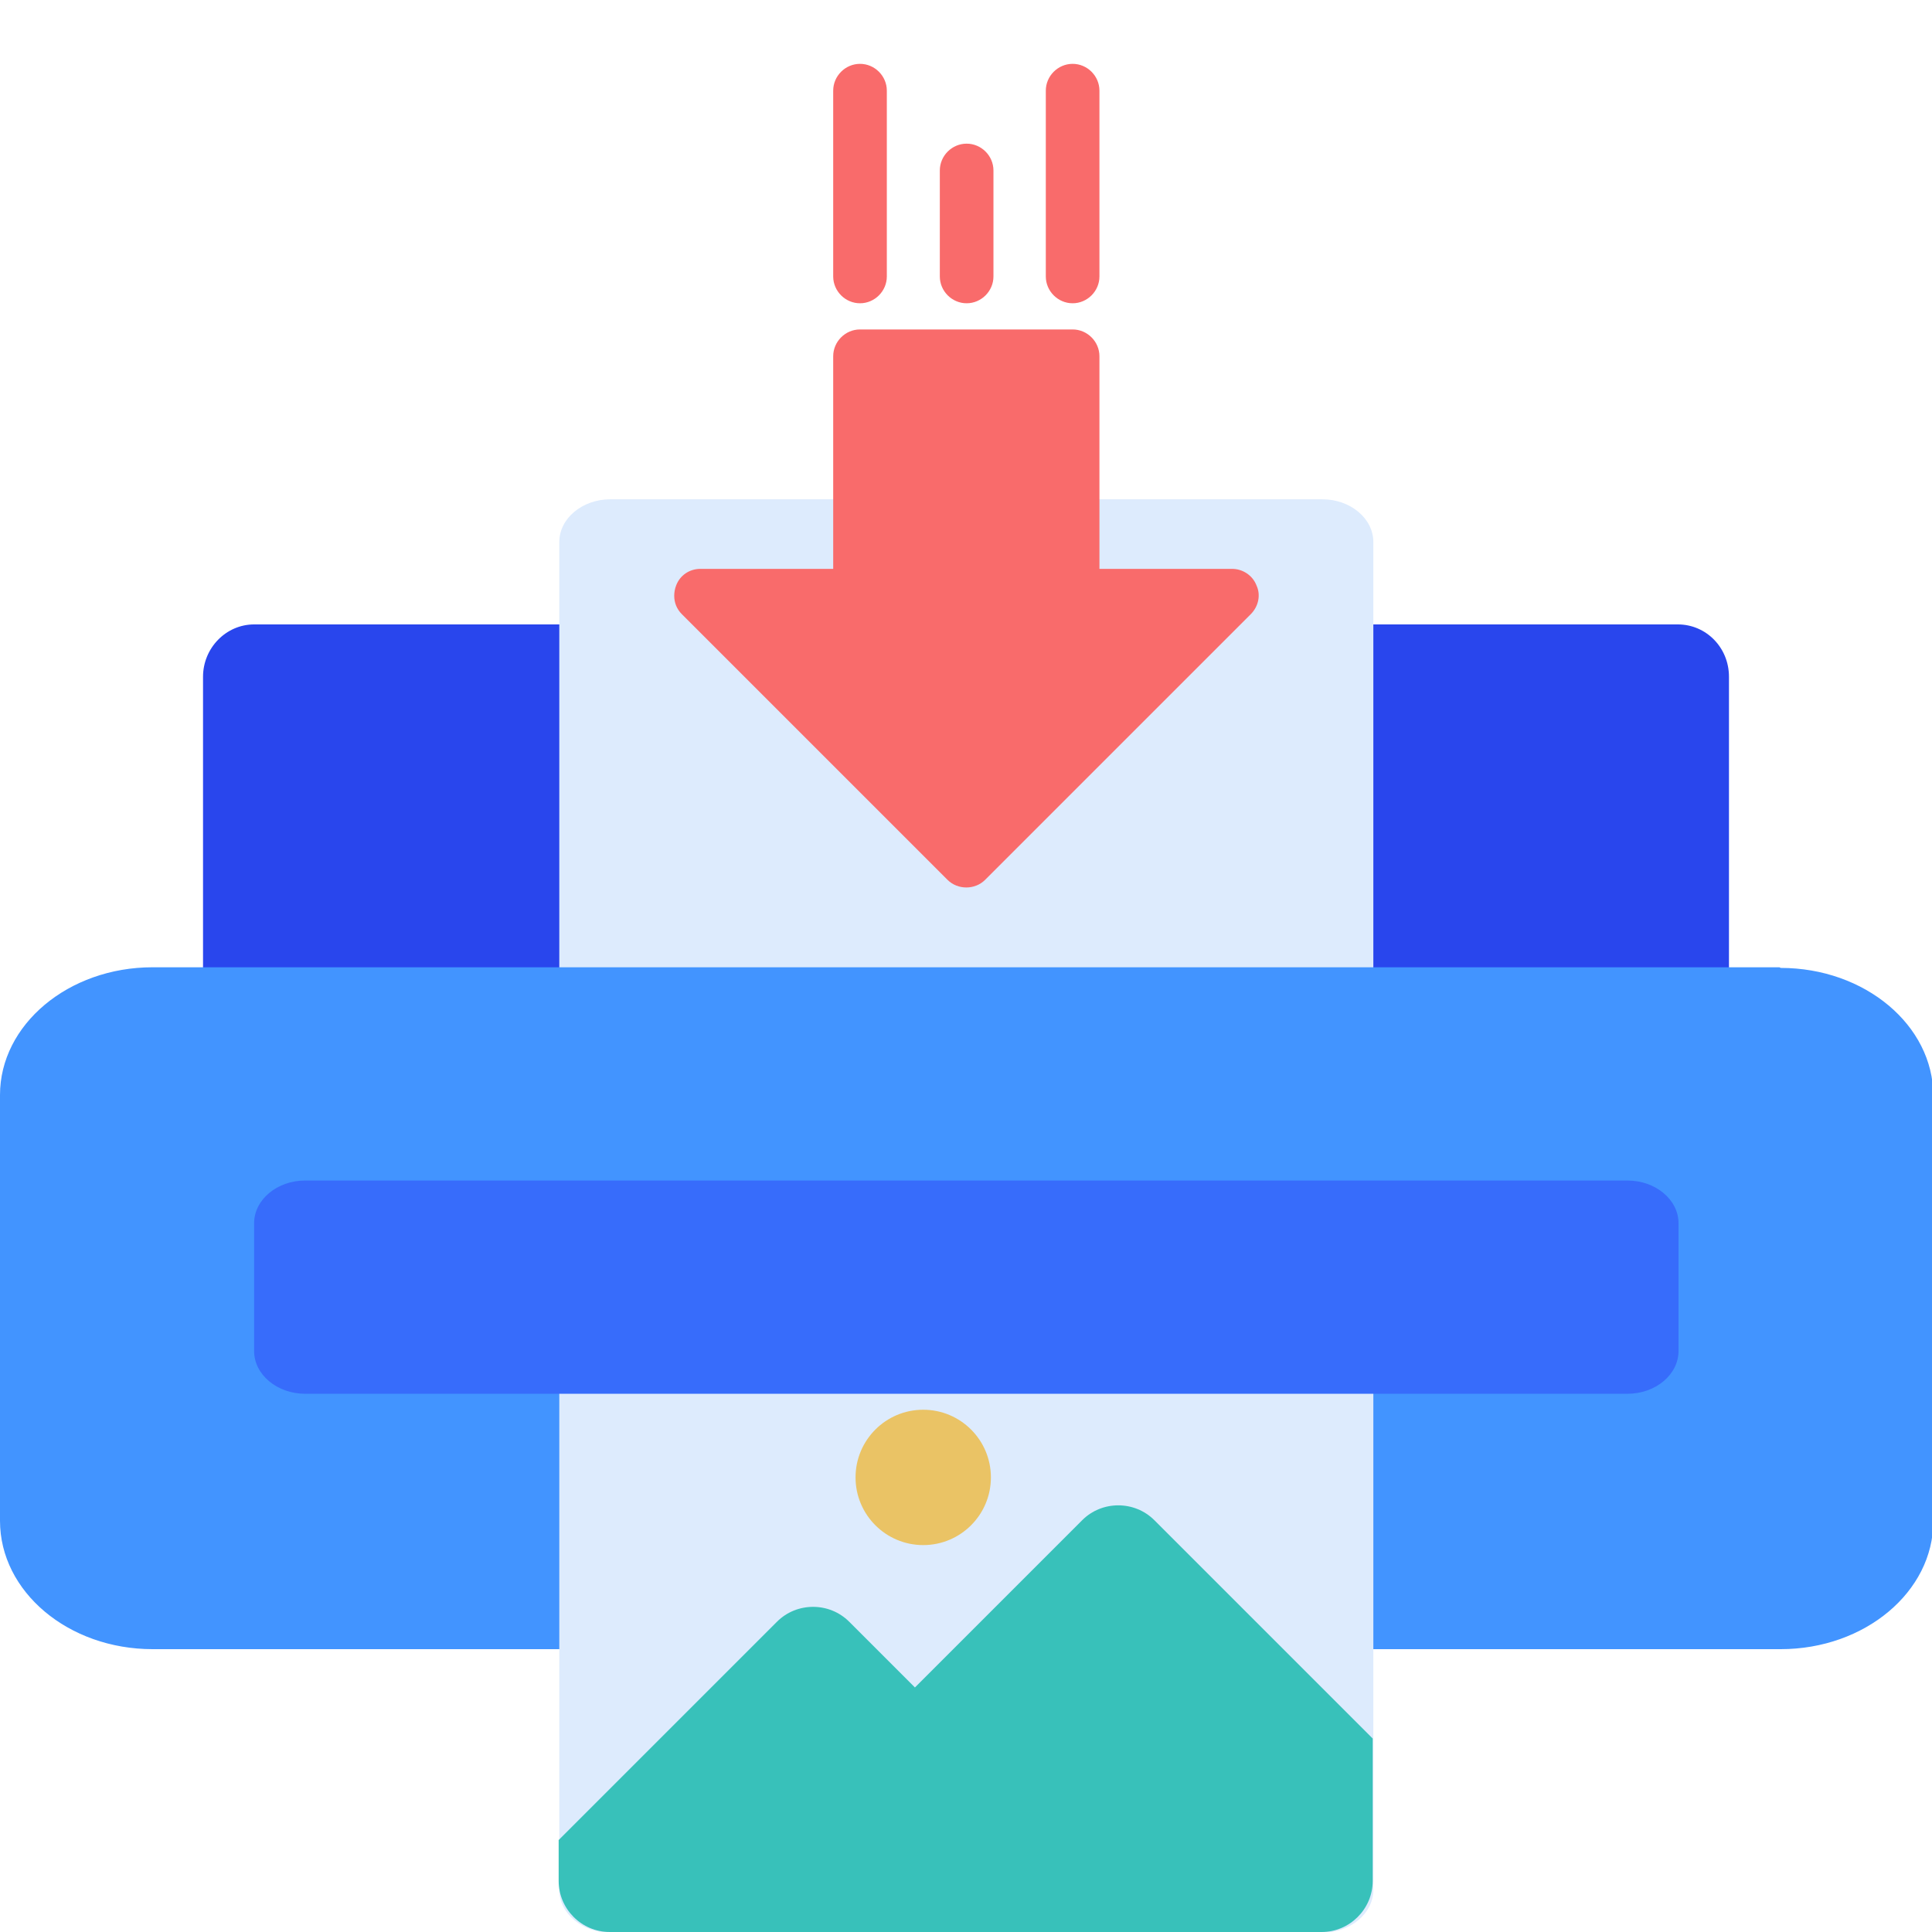 <?xml version="1.0" encoding="UTF-8"?> <svg xmlns="http://www.w3.org/2000/svg" id="Layer_1" data-name="Layer 1" viewBox="0 0 30.26 30.26"><defs><style> .cls-1 { fill: #38c1ba; } .cls-1, .cls-2, .cls-3, .cls-4, .cls-5, .cls-6, .cls-7 { stroke-width: 0px; } .cls-2 { fill: #eac365; } .cls-3 { fill: #4294ff; } .cls-4 { fill: #2946ed; } .cls-5 { fill: #f96b6b; } .cls-6 { fill: #376cfb; } .cls-7 { fill: #ddebfd; } </style></defs><path class="cls-4" d="M9.56,9.78H3.98c-.44,0-.8.37-.8.82v12.06c0,.46.36.82.8.82h5.57c.44,0,.8-.37.8-.82v-12.06c0-.46-.36-.82-.8-.82Z"></path><path class="cls-4" d="M26.28,9.78h-5.57c-.44,0-.8.37-.8.82v12.06c0,.46.36.82.8.82h5.57c.44,0,.8-.37.8-.82v-12.06c0-.46-.36-.82-.8-.82Z"></path><path class="cls-7" d="M20.71,7.82h-11.15c-.44,0-.8.3-.8.67v14.34c0,.37.36.67.8.67h11.15c.44,0,.8-.3.8-.67v-14.34c0-.37-.36-.67-.8-.67Z"></path><path class="cls-3" d="M27.87,15.15H2.39C1.07,15.15,0,16.05,0,17.15v6.67C0,24.93,1.07,25.83,2.39,25.83h7.17c.44,0,.8-.3.8-.67v-3.34h9.56v3.34c0,.37.36.67.8.67h7.17c1.32,0,2.39-.9,2.39-2v-6.67c0-1.1-1.07-2-2.39-2Z"></path><path class="cls-7" d="M20.71,20.49h-11.15c-.44,0-.8.3-.8.67v8.44c0,.37.36.67.8.67h11.15c.44,0,.8-.3.8-.67v-8.44c0-.37-.36-.67-.8-.67Z"></path><path class="cls-6" d="M25.48,18.49H4.78c-.44,0-.8.3-.8.67v2c0,.37.36.67.8.67h20.71c.44,0,.8-.3.8-.67v-2c0-.37-.36-.67-.8-.67Z"></path><path class="cls-1" d="M18.08,23.81c-.31-.31-.82-.31-1.13,0l-2.62,2.62-1.03-1.03c-.31-.31-.82-.31-1.13,0l-3.42,3.42v.64c0,.44.36.8.8.8h11.15c.44,0,.8-.36.8-.8v-2.23l-3.42-3.42Z"></path><circle class="cls-2" cx="14.46" cy="23.14" r="1.06"></circle><g><path class="cls-5" d="M15.43,13.78l4.16-4.16c.12-.12.16-.3.09-.45-.06-.16-.22-.26-.38-.26h-2.08s0-3.33,0-3.33c0-.23-.19-.42-.42-.42h-3.33c-.23,0-.42.19-.42.42v3.33s-2.08,0-2.08,0c-.17,0-.32.1-.38.26-.02.05-.03.11-.03.16,0,.11.04.21.12.29l4.16,4.16c.16.16.43.16.59,0Z"></path><path class="cls-5" d="M16.38,4.33V1.42c0-.23.19-.42.42-.42s.42.19.42.42v2.91c0,.23-.19.42-.42.42s-.42-.19-.42-.42Z"></path><path class="cls-5" d="M13.05,4.33V1.42c0-.23.19-.42.42-.42s.42.19.42.42v2.91c0,.23-.19.42-.42.42s-.42-.19-.42-.42Z"></path><path class="cls-5" d="M14.72,4.33v-1.66c0-.23.19-.42.42-.42s.42.19.42.42v1.66c0,.23-.19.42-.42.42s-.42-.19-.42-.42Z"></path></g></svg> 